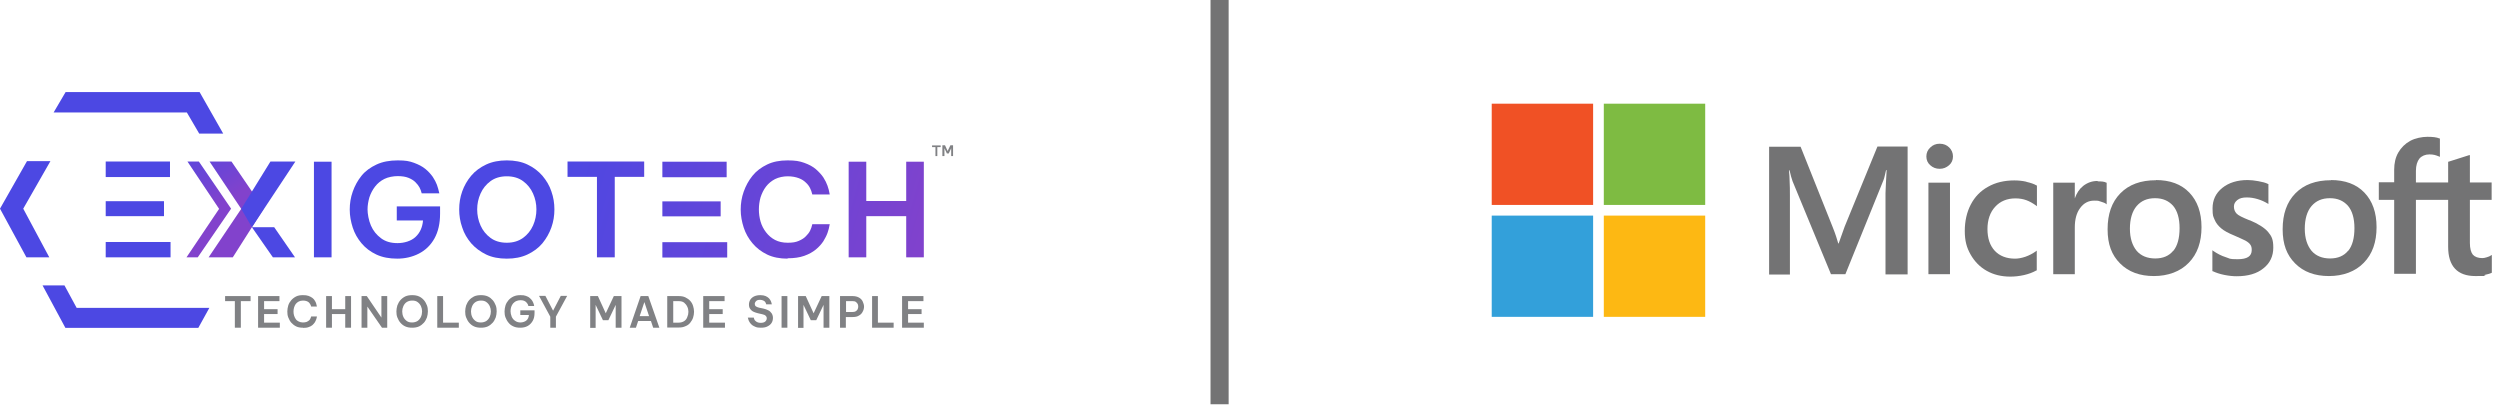 <svg xmlns="http://www.w3.org/2000/svg" width="276" height="45" viewBox="0 0 276 45" fill="none"><path d="M203.649 25.021L202.986 26.881H202.945C202.821 26.447 202.635 25.827 202.324 25.063L198.786 16.199H195.31V30.311H197.607V21.633C197.607 21.096 197.607 20.455 197.565 19.711C197.565 19.34 197.503 19.03 197.503 18.802H197.565C197.689 19.319 197.793 19.732 197.896 20.001L202.138 30.27H203.731L207.932 19.897C208.035 19.67 208.118 19.195 208.221 18.782H208.284C208.221 19.815 208.18 20.765 208.159 21.323V30.29H210.601V16.178H207.27L203.649 25.021Z" fill="#737374"></path><path d="M215.278 20.166H212.898V30.27H215.278V20.166Z" fill="#737374"></path><path d="M214.119 15.868C213.725 15.868 213.374 16.013 213.105 16.282C212.815 16.55 212.67 16.881 212.67 17.273C212.67 17.666 212.815 17.997 213.105 18.244C213.374 18.492 213.725 18.637 214.139 18.637C214.553 18.637 214.884 18.492 215.174 18.244C215.464 17.997 215.608 17.666 215.608 17.273C215.608 16.881 215.464 16.55 215.195 16.282C214.926 16.013 214.574 15.868 214.16 15.868H214.119Z" fill="#737374"></path><path d="M223.72 20.063C223.264 19.959 222.809 19.918 222.375 19.918C221.299 19.918 220.306 20.145 219.478 20.62C218.65 21.075 218.009 21.736 217.574 22.583C217.14 23.41 216.912 24.402 216.912 25.497C216.912 26.592 217.119 27.336 217.554 28.1C217.988 28.865 218.588 29.484 219.333 29.898C220.099 30.332 220.968 30.538 221.94 30.538C222.913 30.538 224.03 30.311 224.816 29.856H224.858V27.666L224.754 27.749C224.403 27.997 224.009 28.203 223.596 28.348C223.161 28.493 222.789 28.555 222.457 28.555C221.526 28.555 220.761 28.265 220.223 27.687C219.685 27.108 219.416 26.302 219.416 25.29C219.416 24.278 219.705 23.43 220.264 22.831C220.823 22.212 221.588 21.902 222.499 21.902C223.409 21.902 224.051 22.17 224.775 22.687L224.878 22.769V20.476H224.837C224.568 20.311 224.196 20.187 223.74 20.083H223.72V20.063Z" fill="#737374"></path><path d="M231.562 19.98C230.962 19.98 230.444 20.166 229.968 20.538C229.555 20.869 229.265 21.323 229.058 21.902V20.166H226.678V30.27H229.058V25.104C229.058 24.236 229.244 23.492 229.658 22.955C230.051 22.418 230.569 22.149 231.189 22.149C231.81 22.149 231.645 22.191 231.913 22.253C232.162 22.335 232.369 22.397 232.472 22.48L232.576 22.563V20.166H232.534C232.327 20.042 231.996 20.021 231.603 20.021L231.562 19.98Z" fill="#737374"></path><path d="M238.018 19.897C236.342 19.897 235.038 20.373 234.086 21.344C233.134 22.315 232.679 23.637 232.679 25.311C232.679 26.984 233.134 28.162 234.066 29.092C234.997 30.022 236.238 30.476 237.79 30.476C239.342 30.476 240.708 29.98 241.639 29.009C242.591 28.038 243.046 26.716 243.046 25.084C243.046 23.451 242.591 22.191 241.701 21.261C240.811 20.331 239.57 19.877 237.997 19.877H238.018V19.897ZM239.921 27.687C239.466 28.245 238.804 28.534 237.935 28.534C237.066 28.534 236.362 28.245 235.886 27.687C235.411 27.108 235.142 26.302 235.142 25.249C235.142 24.195 235.39 23.327 235.886 22.749C236.383 22.17 237.045 21.881 237.914 21.881C238.783 21.881 239.404 22.17 239.901 22.707C240.377 23.265 240.625 24.092 240.625 25.187C240.625 26.282 240.397 27.129 239.942 27.687H239.921Z" fill="#737374"></path><path d="M248.343 24.319C247.577 24.009 247.101 23.782 246.915 23.575C246.729 23.369 246.625 23.121 246.625 22.811C246.625 22.501 246.75 22.294 246.998 22.087C247.246 21.881 247.598 21.798 248.032 21.798C248.467 21.798 248.839 21.86 249.253 21.984C249.667 22.108 250.019 22.273 250.329 22.459L250.433 22.521V20.311H250.391C250.122 20.166 249.75 20.083 249.315 20.001C248.86 19.918 248.488 19.877 248.136 19.877C246.998 19.877 246.067 20.166 245.343 20.744C244.618 21.323 244.267 22.087 244.267 22.997C244.267 23.906 244.349 23.885 244.494 24.257C244.639 24.629 244.908 24.939 245.218 25.207C245.529 25.476 246.025 25.745 246.687 26.013C247.225 26.241 247.639 26.447 247.908 26.571C248.157 26.716 248.343 26.86 248.446 27.026C248.55 27.17 248.591 27.356 248.591 27.604C248.591 28.286 248.095 28.617 247.039 28.617C245.984 28.617 246.212 28.534 245.715 28.389C245.239 28.245 244.784 27.997 244.349 27.707L244.246 27.625V29.939H244.287C244.639 30.104 245.053 30.249 245.57 30.352C246.087 30.456 246.543 30.497 246.936 30.497C248.177 30.497 249.17 30.208 249.874 29.629C250.619 29.051 250.971 28.265 250.971 27.336C250.971 26.406 250.784 26.075 250.391 25.6C249.998 25.145 249.315 24.712 248.384 24.319H248.343Z" fill="#737374"></path><path d="M257.344 19.897C255.668 19.897 254.364 20.373 253.412 21.344C252.461 22.315 252.005 23.637 252.005 25.311C252.005 26.984 252.461 28.162 253.392 29.092C254.323 30.022 255.564 30.476 257.116 30.476C258.668 30.476 260.034 29.98 260.965 29.009C261.917 28.038 262.372 26.716 262.372 25.084C262.372 23.451 261.917 22.191 261.027 21.261C260.137 20.331 258.896 19.877 257.323 19.877H257.344V19.897ZM259.227 27.687C258.772 28.245 258.109 28.534 257.24 28.534C256.371 28.534 255.668 28.245 255.192 27.687C254.716 27.108 254.447 26.302 254.447 25.249C254.447 24.195 254.695 23.327 255.192 22.749C255.689 22.17 256.351 21.881 257.22 21.881C258.089 21.881 258.71 22.17 259.206 22.707C259.682 23.265 259.93 24.092 259.93 25.187C259.93 26.282 259.703 27.129 259.247 27.687H259.227Z" fill="#737374"></path><path d="M275.077 22.087V20.145H272.676V17.129H272.594L270.317 17.852H270.276V20.145H266.717V18.864C266.717 18.265 266.862 17.811 267.11 17.501C267.359 17.211 267.752 17.046 268.207 17.046C268.662 17.046 268.91 17.129 269.262 17.273L269.366 17.315V15.29H269.324C268.993 15.145 268.559 15.104 267.979 15.104C267.4 15.104 266.634 15.248 266.076 15.558C265.517 15.868 265.082 16.302 264.772 16.839C264.462 17.377 264.317 18.017 264.317 18.74V20.125H262.62V22.067H264.317V30.228H266.717V22.067H270.276V27.253C270.276 29.381 271.29 30.476 273.276 30.476C275.263 30.476 273.959 30.435 274.311 30.352C274.663 30.27 274.911 30.208 275.056 30.125H275.097V28.141L274.994 28.203C274.849 28.307 274.704 28.348 274.518 28.41C274.332 28.472 274.166 28.493 274.042 28.493C273.587 28.493 273.235 28.369 273.007 28.121C272.8 27.873 272.676 27.439 272.676 26.819V22.067H275.077V22.087Z" fill="#737374"></path><path d="M175.88 11.447H164.686V22.625H175.88V11.447Z" fill="#F05125"></path><path d="M188.254 11.447H177.06V22.625H188.254V11.447Z" fill="#7EBB42"></path><path d="M175.88 23.802H164.686V34.98H175.88V23.802Z" fill="#33A0DA"></path><path d="M188.254 23.802H177.06V34.98H188.254V23.802Z" fill="#FDB813"></path><path d="M134.642 0V44.63" stroke="#737374" stroke-width="2" stroke-miterlimit="10"></path><path d="M20.692 17.831L24.189 23.059L20.588 28.41H21.83L25.513 23.038L21.954 17.831H20.692Z" fill="url(#paint0_linear_5409_507)"></path><path d="M34.659 28.41V17.852H36.604V28.41H34.659Z" fill="#4C48E3"></path><path d="M43.867 28.555C42.977 28.555 42.211 28.41 41.549 28.1C40.887 27.79 40.349 27.377 39.914 26.86C39.48 26.344 39.149 25.765 38.942 25.125C38.735 24.484 38.611 23.823 38.611 23.141C38.611 22.459 38.714 21.798 38.942 21.158C39.169 20.517 39.48 19.939 39.914 19.401C40.349 18.864 40.908 18.472 41.57 18.162C42.232 17.852 43.018 17.707 43.908 17.707C44.798 17.707 45.191 17.79 45.708 17.976C46.205 18.162 46.619 18.368 46.97 18.658C47.301 18.926 47.57 19.236 47.777 19.525C47.984 19.835 48.129 20.125 48.233 20.393C48.336 20.662 48.419 20.992 48.502 21.344H46.556C46.494 21.096 46.412 20.869 46.308 20.683C46.205 20.497 46.06 20.311 45.853 20.104C45.667 19.918 45.398 19.753 45.087 19.629C44.777 19.505 44.384 19.443 43.908 19.443C43.432 19.443 42.853 19.546 42.439 19.753C42.025 19.959 41.673 20.249 41.404 20.6C41.135 20.951 40.928 21.344 40.783 21.778C40.659 22.212 40.577 22.666 40.577 23.121C40.577 23.575 40.701 24.34 40.949 24.898C41.197 25.476 41.57 25.931 42.066 26.302C42.563 26.674 43.163 26.84 43.887 26.84C44.611 26.84 45.398 26.613 45.874 26.158C46.37 25.703 46.639 25.084 46.701 24.34H43.804V22.79H48.584V23.575C48.584 24.67 48.377 25.579 47.964 26.323C47.55 27.067 46.97 27.625 46.246 27.997C45.522 28.369 44.715 28.555 43.825 28.555H43.867Z" fill="#4C48E3"></path><path d="M55.95 28.555C55.081 28.555 54.316 28.41 53.674 28.1C53.033 27.79 52.474 27.377 52.019 26.86C51.585 26.344 51.233 25.765 51.026 25.104C50.798 24.464 50.695 23.802 50.695 23.121C50.695 22.439 50.798 21.778 51.026 21.137C51.254 20.497 51.585 19.918 52.019 19.401C52.454 18.885 53.012 18.472 53.674 18.162C54.337 17.852 55.102 17.707 55.95 17.707C56.799 17.707 57.585 17.852 58.227 18.162C58.889 18.472 59.427 18.885 59.882 19.401C60.316 19.918 60.668 20.497 60.875 21.137C61.103 21.778 61.206 22.439 61.206 23.121C61.206 23.802 61.103 24.464 60.875 25.104C60.648 25.745 60.316 26.323 59.882 26.86C59.447 27.377 58.889 27.79 58.227 28.1C57.565 28.41 56.799 28.555 55.95 28.555ZM55.95 26.798C56.675 26.798 57.254 26.613 57.751 26.261C58.227 25.91 58.599 25.455 58.847 24.898C59.096 24.34 59.22 23.741 59.22 23.121C59.22 22.501 59.096 21.922 58.847 21.364C58.599 20.806 58.227 20.352 57.751 20.001C57.275 19.649 56.675 19.463 55.95 19.463C55.226 19.463 54.626 19.649 54.15 20.001C53.674 20.352 53.302 20.806 53.054 21.364C52.805 21.922 52.681 22.501 52.681 23.121C52.681 23.741 52.805 24.34 53.054 24.898C53.302 25.455 53.674 25.91 54.15 26.261C54.626 26.613 55.226 26.798 55.95 26.798Z" fill="#4C48E3"></path><path d="M65.903 28.41V19.526H62.655V17.831H71.118V19.526H67.869V28.41H65.924H65.903Z" fill="url(#paint1_linear_5409_507)"></path><path d="M79.56 22.232H73.125V23.885H79.56V22.232Z" fill="url(#paint2_linear_5409_507)"></path><path d="M80.284 26.736H73.125V28.431H80.284V26.736Z" fill="url(#paint3_linear_5409_507)"></path><path d="M80.222 17.852H73.125V19.567H80.222V17.852Z" fill="url(#paint4_linear_5409_507)"></path><path d="M86.947 28.555C86.099 28.555 85.333 28.41 84.692 28.1C84.05 27.79 83.512 27.377 83.078 26.86C82.643 26.344 82.312 25.765 82.105 25.125C81.898 24.484 81.774 23.823 81.774 23.141C81.774 22.459 81.877 21.798 82.105 21.158C82.333 20.517 82.643 19.939 83.078 19.401C83.512 18.864 84.05 18.472 84.692 18.162C85.333 17.852 86.078 17.707 86.947 17.707C87.816 17.707 88.271 17.79 88.788 17.976C89.306 18.162 89.74 18.389 90.071 18.678C90.402 18.968 90.692 19.277 90.899 19.587C91.106 19.918 91.251 20.207 91.354 20.497C91.458 20.786 91.54 21.096 91.603 21.468H89.678C89.616 21.199 89.533 20.972 89.43 20.765C89.326 20.558 89.182 20.352 88.975 20.166C88.768 19.959 88.519 19.794 88.188 19.67C87.857 19.546 87.444 19.463 86.968 19.463C86.492 19.463 85.974 19.567 85.561 19.773C85.167 19.98 84.836 20.249 84.567 20.6C84.298 20.951 84.112 21.344 83.967 21.778C83.843 22.212 83.781 22.666 83.781 23.121C83.781 23.575 83.843 24.03 83.967 24.464C84.091 24.898 84.298 25.29 84.567 25.641C84.836 25.993 85.167 26.282 85.561 26.488C85.954 26.695 86.43 26.798 86.968 26.798C87.506 26.798 87.857 26.736 88.188 26.592C88.519 26.447 88.788 26.282 88.975 26.075C89.182 25.869 89.326 25.683 89.43 25.476C89.533 25.269 89.616 25.042 89.678 24.753H91.603C91.54 25.125 91.458 25.435 91.354 25.724C91.251 26.013 91.085 26.323 90.899 26.633C90.692 26.943 90.423 27.253 90.071 27.542C89.72 27.831 89.306 28.059 88.788 28.245C88.271 28.431 87.65 28.513 86.947 28.513V28.555Z" fill="url(#paint5_linear_5409_507)"></path><path d="M93.692 28.41V17.852H95.637V22.191H100.045V17.852H101.99V28.41H100.045V23.864H95.637V28.41H93.692Z" fill="url(#paint6_linear_5409_507)"></path><path d="M25.927 36.179V33.245H24.851V32.687H27.665V33.245H26.589V36.179H25.948H25.927Z" fill="#808184"></path><path d="M28.493 36.179V32.687H30.852V33.245H29.155V34.133H30.645V34.671H29.155V35.621H30.893V36.179H28.513H28.493Z" fill="#808184"></path><path d="M33.438 36.179C33.148 36.179 32.9 36.138 32.693 36.034C32.486 35.931 32.3 35.786 32.155 35.621C32.01 35.456 31.907 35.249 31.824 35.042C31.741 34.836 31.721 34.609 31.721 34.381C31.721 34.154 31.762 33.947 31.824 33.72C31.886 33.514 32.01 33.307 32.155 33.142C32.3 32.976 32.486 32.832 32.693 32.728C32.9 32.625 33.148 32.584 33.438 32.584C33.728 32.584 33.872 32.604 34.059 32.666C34.245 32.728 34.369 32.811 34.493 32.894C34.617 32.997 34.7 33.08 34.762 33.204C34.824 33.307 34.886 33.41 34.907 33.514C34.928 33.617 34.969 33.72 34.99 33.844H34.348C34.328 33.761 34.307 33.679 34.266 33.617C34.224 33.555 34.183 33.472 34.121 33.41C34.059 33.348 33.976 33.286 33.852 33.245C33.748 33.204 33.603 33.183 33.438 33.183C33.272 33.183 33.107 33.224 32.983 33.286C32.858 33.348 32.734 33.452 32.652 33.555C32.569 33.679 32.507 33.803 32.465 33.947C32.424 34.092 32.403 34.237 32.403 34.402C32.403 34.567 32.424 34.691 32.465 34.836C32.507 34.98 32.569 35.105 32.652 35.228C32.734 35.352 32.858 35.435 32.983 35.497C33.107 35.559 33.272 35.6 33.438 35.6C33.603 35.6 33.728 35.58 33.852 35.538C33.955 35.497 34.038 35.435 34.121 35.373C34.183 35.311 34.245 35.249 34.266 35.166C34.307 35.105 34.328 35.022 34.348 34.939H34.99C34.969 35.063 34.948 35.166 34.907 35.27C34.866 35.373 34.824 35.476 34.762 35.58C34.7 35.683 34.597 35.786 34.493 35.89C34.369 35.993 34.245 36.055 34.059 36.117C33.893 36.179 33.686 36.2 33.438 36.2V36.179Z" fill="#808184"></path><path d="M36.004 36.179V32.687H36.645V34.133H38.114V32.687H38.756V36.179H38.114V34.671H36.645V36.179H36.004Z" fill="#808184"></path><path d="M39.915 36.179V32.687H40.494L42.108 35.063V32.687H42.749V36.179H42.17L40.556 33.844V36.179H39.915Z" fill="#808184"></path><path d="M45.501 36.179C45.212 36.179 44.963 36.138 44.736 36.034C44.508 35.931 44.343 35.786 44.198 35.621C44.053 35.456 43.949 35.249 43.867 35.042C43.784 34.836 43.763 34.609 43.763 34.381C43.763 34.154 43.805 33.947 43.867 33.72C43.949 33.514 44.053 33.307 44.198 33.142C44.343 32.976 44.529 32.832 44.736 32.728C44.963 32.625 45.212 32.584 45.501 32.584C45.791 32.584 46.039 32.625 46.267 32.728C46.495 32.832 46.66 32.976 46.805 33.142C46.95 33.307 47.053 33.514 47.136 33.72C47.219 33.927 47.239 34.154 47.239 34.381C47.239 34.609 47.198 34.815 47.136 35.042C47.053 35.249 46.95 35.456 46.805 35.621C46.66 35.786 46.474 35.931 46.267 36.034C46.039 36.138 45.791 36.179 45.501 36.179ZM45.501 35.6C45.729 35.6 45.936 35.538 46.101 35.435C46.267 35.311 46.391 35.166 46.474 34.98C46.557 34.794 46.598 34.588 46.598 34.381C46.598 34.175 46.557 33.989 46.474 33.803C46.391 33.617 46.267 33.472 46.101 33.348C45.936 33.224 45.75 33.183 45.501 33.183C45.253 33.183 45.067 33.245 44.901 33.348C44.736 33.452 44.611 33.617 44.529 33.803C44.446 33.989 44.405 34.175 44.405 34.381C44.405 34.588 44.446 34.794 44.529 34.98C44.611 35.166 44.736 35.311 44.901 35.435C45.067 35.559 45.253 35.6 45.501 35.6Z" fill="#808184"></path><path d="M48.274 36.179V32.687H48.915V35.621H50.654V36.179H48.274Z" fill="#808184"></path><path d="M53.095 36.179C52.805 36.179 52.557 36.138 52.329 36.034C52.102 35.931 51.936 35.786 51.791 35.621C51.647 35.456 51.543 35.249 51.46 35.042C51.378 34.836 51.357 34.609 51.357 34.381C51.357 34.154 51.398 33.947 51.46 33.72C51.543 33.514 51.647 33.307 51.791 33.142C51.936 32.976 52.123 32.832 52.329 32.728C52.557 32.625 52.805 32.584 53.095 32.584C53.385 32.584 53.633 32.625 53.861 32.728C54.088 32.832 54.254 32.976 54.399 33.142C54.544 33.307 54.647 33.514 54.73 33.72C54.812 33.927 54.833 34.154 54.833 34.381C54.833 34.609 54.792 34.815 54.73 35.042C54.647 35.249 54.544 35.456 54.399 35.621C54.254 35.786 54.068 35.931 53.861 36.034C53.633 36.138 53.385 36.179 53.095 36.179ZM53.095 35.6C53.323 35.6 53.53 35.538 53.695 35.435C53.861 35.311 53.985 35.166 54.068 34.98C54.15 34.794 54.192 34.588 54.192 34.381C54.192 34.175 54.15 33.989 54.068 33.803C53.985 33.617 53.861 33.472 53.695 33.348C53.53 33.224 53.343 33.183 53.095 33.183C52.847 33.183 52.66 33.245 52.495 33.348C52.329 33.452 52.205 33.617 52.123 33.803C52.04 33.989 51.998 34.175 51.998 34.381C51.998 34.588 52.04 34.794 52.123 34.98C52.205 35.166 52.329 35.311 52.495 35.435C52.66 35.559 52.847 35.6 53.095 35.6Z" fill="#808184"></path><path d="M57.441 36.179C57.151 36.179 56.882 36.138 56.675 36.034C56.447 35.931 56.282 35.807 56.137 35.621C55.992 35.456 55.889 35.249 55.806 35.042C55.723 34.836 55.702 34.609 55.702 34.381C55.702 34.154 55.744 33.947 55.806 33.72C55.868 33.514 55.992 33.307 56.137 33.142C56.282 32.976 56.468 32.832 56.696 32.728C56.923 32.625 57.172 32.584 57.461 32.584C57.751 32.584 57.896 32.604 58.061 32.666C58.227 32.728 58.372 32.79 58.475 32.894C58.579 32.976 58.682 33.08 58.744 33.183C58.806 33.286 58.868 33.389 58.889 33.472C58.93 33.555 58.951 33.658 58.972 33.782H58.33C58.31 33.7 58.289 33.617 58.248 33.555C58.206 33.493 58.165 33.431 58.103 33.369C58.041 33.307 57.958 33.245 57.854 33.204C57.751 33.162 57.627 33.142 57.461 33.142C57.296 33.142 57.109 33.183 56.985 33.245C56.84 33.307 56.737 33.41 56.633 33.514C56.551 33.638 56.468 33.761 56.427 33.906C56.385 34.051 56.364 34.195 56.364 34.361C56.364 34.526 56.406 34.753 56.489 34.96C56.572 35.146 56.696 35.311 56.861 35.414C57.027 35.538 57.234 35.6 57.461 35.6C57.689 35.6 57.958 35.518 58.123 35.373C58.289 35.228 58.372 35.022 58.392 34.774H57.441V34.257H59.013V34.526C59.013 34.898 58.951 35.187 58.806 35.435C58.661 35.683 58.475 35.869 58.248 35.993C58.02 36.117 57.751 36.179 57.441 36.179Z" fill="#808184"></path><path d="M60.751 36.179V34.96L59.51 32.666H60.213L61.061 34.299L61.91 32.666H62.613L61.372 34.96V36.179H60.73H60.751Z" fill="#808184"></path><path d="M65.158 36.179V32.687H66.007L66.876 34.588L67.766 32.687H68.614V36.179H67.972V33.658L67.165 35.352H66.565L65.758 33.658V36.2H65.117L65.158 36.179Z" fill="#808184"></path><path d="M69.524 36.179L70.725 32.687H71.573L72.794 36.179H72.111L71.863 35.435H70.456L70.207 36.179H69.524ZM70.621 34.898H71.656L71.138 33.348L70.621 34.898Z" fill="#808184"></path><path d="M73.663 36.179V32.687H74.925C75.215 32.687 75.463 32.728 75.67 32.832C75.877 32.935 76.063 33.059 76.208 33.224C76.353 33.389 76.456 33.575 76.518 33.782C76.58 33.989 76.622 34.195 76.622 34.423C76.622 34.65 76.58 34.856 76.518 35.063C76.456 35.27 76.332 35.456 76.208 35.621C76.084 35.786 75.898 35.931 75.67 36.014C75.463 36.117 75.215 36.158 74.925 36.158H73.663V36.179ZM74.904 33.245H74.325V35.621H74.904C75.153 35.621 75.36 35.559 75.525 35.456C75.691 35.352 75.815 35.187 75.877 35.001C75.96 34.815 76.001 34.629 76.001 34.423C76.001 34.216 75.96 34.03 75.877 33.865C75.794 33.679 75.67 33.534 75.525 33.41C75.36 33.286 75.153 33.245 74.904 33.245Z" fill="#808184"></path><path d="M77.635 36.179V32.687H79.994V33.245H78.298V34.133H79.787V34.671H78.298V35.621H80.036V36.179H77.656H77.635Z" fill="#808184"></path><path d="M83.988 36.179C83.76 36.179 83.574 36.158 83.429 36.096C83.284 36.034 83.14 35.972 83.036 35.89C82.933 35.807 82.85 35.704 82.788 35.621C82.726 35.538 82.684 35.435 82.643 35.352C82.622 35.27 82.581 35.166 82.56 35.063H83.222C83.222 35.146 83.264 35.208 83.284 35.27C83.305 35.332 83.347 35.394 83.409 35.435C83.471 35.497 83.533 35.538 83.636 35.58C83.719 35.621 83.843 35.642 83.988 35.642C84.195 35.642 84.361 35.6 84.485 35.497C84.588 35.394 84.65 35.29 84.65 35.146C84.65 35.001 84.609 34.939 84.526 34.856C84.443 34.774 84.319 34.733 84.154 34.691L83.698 34.588C83.512 34.547 83.347 34.485 83.202 34.423C83.057 34.361 82.912 34.237 82.829 34.113C82.726 33.989 82.684 33.823 82.684 33.617C82.684 33.41 82.746 33.224 82.85 33.059C82.954 32.914 83.098 32.79 83.284 32.708C83.471 32.625 83.698 32.584 83.947 32.584C84.195 32.584 84.381 32.625 84.526 32.687C84.671 32.749 84.795 32.832 84.898 32.935C84.981 33.038 85.064 33.142 85.105 33.245C85.147 33.348 85.188 33.472 85.209 33.596H84.588C84.567 33.493 84.526 33.41 84.485 33.348C84.443 33.286 84.381 33.224 84.278 33.183C84.174 33.142 84.071 33.1 83.926 33.1C83.719 33.1 83.553 33.142 83.471 33.245C83.367 33.348 83.326 33.452 83.326 33.555C83.326 33.658 83.367 33.761 83.45 33.823C83.533 33.885 83.657 33.927 83.802 33.968L84.298 34.071C84.485 34.113 84.65 34.175 84.816 34.257C84.981 34.34 85.085 34.443 85.188 34.588C85.271 34.712 85.333 34.898 85.333 35.084C85.333 35.27 85.292 35.476 85.188 35.642C85.085 35.807 84.94 35.931 84.733 36.034C84.547 36.138 84.298 36.179 84.009 36.179H83.988Z" fill="#808184"></path><path d="M86.285 36.179V32.687H86.926V36.179H86.285Z" fill="#808184"></path><path d="M88.106 36.179V32.687H88.954L89.823 34.588L90.713 32.687H91.561V36.179H90.92V33.658L90.113 35.352H89.513L88.706 33.658V36.2H88.064L88.106 36.179Z" fill="#808184"></path><path d="M92.74 36.179V32.687H94.127C94.416 32.687 94.644 32.749 94.83 32.852C95.017 32.956 95.161 33.1 95.244 33.286C95.327 33.472 95.389 33.658 95.389 33.844C95.389 34.03 95.348 34.216 95.244 34.402C95.161 34.588 95.017 34.733 94.83 34.836C94.644 34.96 94.416 35.001 94.127 35.001H93.382V36.179H92.74ZM94.127 33.245H93.403V34.443H94.127C94.272 34.443 94.375 34.423 94.479 34.361C94.561 34.299 94.644 34.237 94.686 34.133C94.727 34.051 94.748 33.947 94.748 33.844C94.748 33.741 94.727 33.638 94.686 33.555C94.644 33.472 94.561 33.389 94.479 33.328C94.396 33.266 94.272 33.245 94.127 33.245Z" fill="#808184"></path><path d="M96.279 36.179V32.687H96.92V35.621H98.658V36.179H96.279Z" fill="#808184"></path><path d="M99.59 36.179V32.687H101.948V33.245H100.252V34.133H101.742V34.671H100.252V35.621H101.99V36.179H99.61H99.59Z" fill="#808184"></path><path d="M20.63 12.418L21.995 14.753H24.644L22.037 10.166H7.242L5.918 12.418H20.63Z" fill="#4C48E3"></path><path d="M8.463 33.989L7.118 31.509H4.697L7.221 36.2H21.892L23.113 33.989H8.463Z" fill="#4C48E3"></path><path d="M2.566 23.038L5.566 17.79H2.98L0 23.038L2.918 28.41H5.442L2.566 23.038Z" fill="#4C48E3"></path><path d="M23.134 17.831L26.63 23.059L23.03 28.41H25.699L29.113 23.038L25.554 17.831H23.134Z" fill="url(#paint7_linear_5409_507)"></path><path d="M32.61 17.831H29.858L26.63 23.059L27.81 25.084L32.61 17.831Z" fill="#4C48E3"></path><path d="M30.272 25.084H27.81L30.127 28.41H32.569L30.272 25.084Z" fill="#4C48E3"></path><path d="M18.105 22.212H11.67V23.864H18.105V22.212Z" fill="#4C48E3"></path><path d="M18.829 26.716H11.67V28.41H18.829V26.716Z" fill="#4C48E3"></path><path d="M18.767 17.831H11.67V19.546H18.767V17.831Z" fill="#4C48E3"></path><path d="M103.273 17.232V16.24H102.9V16.054H103.852V16.24H103.48V17.232H103.252H103.273Z" fill="#808184"></path><path d="M104.038 17.232V16.034H104.328L104.617 16.674L104.928 16.034H105.218V17.232H105.011V16.364L104.742 16.943H104.535L104.266 16.364V17.232H104.059H104.038Z" fill="#808184"></path><defs><linearGradient id="paint0_linear_5409_507" x1="16.595" y1="15.868" x2="22.026" y2="24.182" gradientUnits="userSpaceOnUse"><stop stop-color="#4C48E3"></stop><stop offset="0.7" stop-color="#6E44D4"></stop><stop offset="1" stop-color="#8242CC"></stop></linearGradient><linearGradient id="paint1_linear_5409_507" x1="60.399" y1="20.786" x2="101.07" y2="32.595" gradientUnits="userSpaceOnUse"><stop stop-color="#4C48E3"></stop><stop offset="0.7" stop-color="#6E44D4"></stop><stop offset="1" stop-color="#8242CC"></stop></linearGradient><linearGradient id="paint2_linear_5409_507" x1="61.02" y1="18.616" x2="101.712" y2="30.425" gradientUnits="userSpaceOnUse"><stop stop-color="#4C48E3"></stop><stop offset="0.7" stop-color="#6E44D4"></stop><stop offset="1" stop-color="#8242CC"></stop></linearGradient><linearGradient id="paint3_linear_5409_507" x1="59.841" y1="22.707" x2="100.532" y2="34.495" gradientUnits="userSpaceOnUse"><stop stop-color="#4C48E3"></stop><stop offset="0.7" stop-color="#6E44D4"></stop><stop offset="1" stop-color="#8242CC"></stop></linearGradient><linearGradient id="paint4_linear_5409_507" x1="62.2" y1="14.525" x2="102.891" y2="26.334" gradientUnits="userSpaceOnUse"><stop stop-color="#4C48E3"></stop><stop offset="0.7" stop-color="#6E44D4"></stop><stop offset="1" stop-color="#8242CC"></stop></linearGradient><linearGradient id="paint5_linear_5409_507" x1="61.827" y1="15.868" x2="102.498" y2="27.656" gradientUnits="userSpaceOnUse"><stop stop-color="#4C48E3"></stop><stop offset="0.7" stop-color="#6E44D4"></stop><stop offset="1" stop-color="#8242CC"></stop></linearGradient><linearGradient id="paint6_linear_5409_507" x1="62.655" y1="12.976" x2="103.346" y2="24.764" gradientUnits="userSpaceOnUse"><stop stop-color="#4C48E3"></stop><stop offset="0.7" stop-color="#6E44D4"></stop><stop offset="1" stop-color="#8242CC"></stop></linearGradient><linearGradient id="paint7_linear_5409_507" x1="18.705" y1="14.484" x2="24.136" y2="22.818" gradientUnits="userSpaceOnUse"><stop stop-color="#4C48E3"></stop><stop offset="0.7" stop-color="#6E44D4"></stop><stop offset="1" stop-color="#8242CC"></stop></linearGradient></defs></svg>